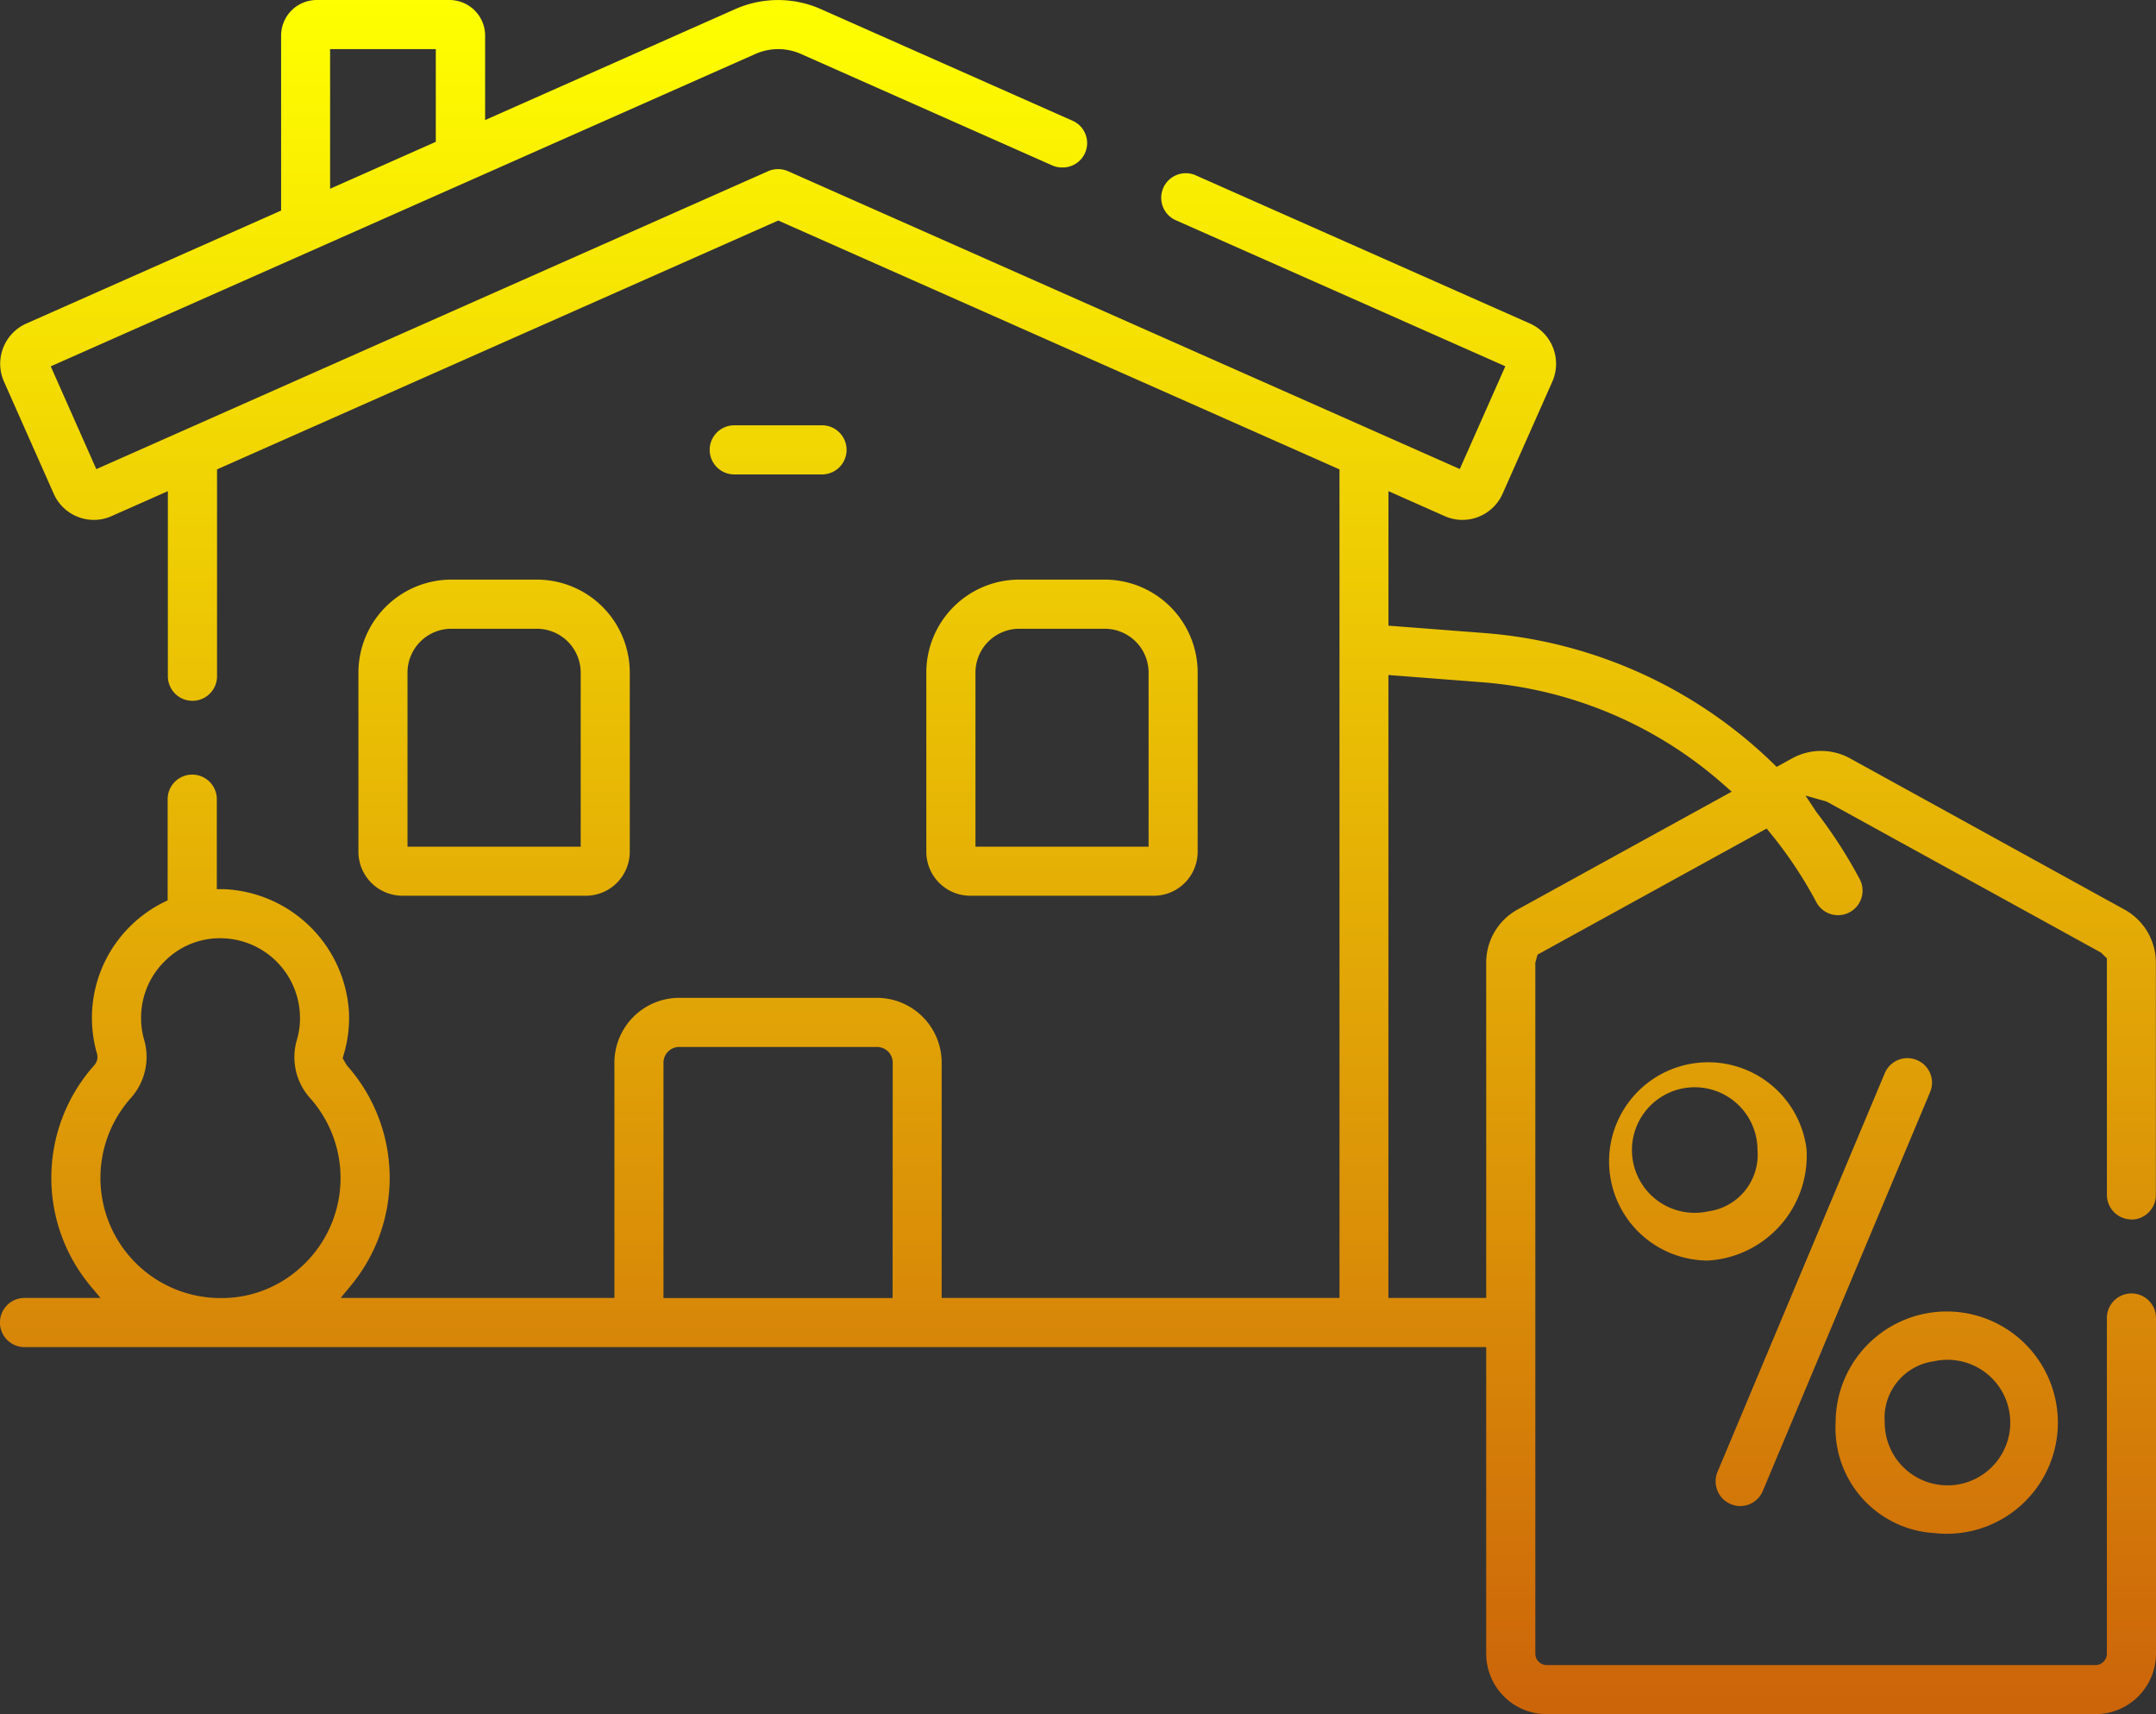 <svg xmlns="http://www.w3.org/2000/svg" width="79.551" height="63.235" viewBox="0 0 79.551 63.235">
   <rect x="0" y="0" width="79.551" height="63.235" fill="#333333" stroke="none"/>
   <linearGradient id="linear-gradient" x1="0.5" x2="0.5" y2="1" gradientUnits="objectBoundingBox">
      <stop offset="0" stop-color="#ff0"/>
      <stop offset="1" stop-color="#cc640a"/>
    </linearGradient>
  <path id="imobiliario" d="M21.614,33.043a1.624,1.624,0,0,0,1.623-1.621V24.809a3.431,3.431,0,0,0-3.428-3.428H16.654a3.433,3.433,0,0,0-3.429,3.428v6.612a1.625,1.625,0,0,0,1.625,1.621Zm-6.578-8.233a1.619,1.619,0,0,1,1.618-1.616H19.81a1.619,1.619,0,0,1,1.616,1.616v6.423H15.036ZM42.57,33.043a1.623,1.623,0,0,0,1.621-1.621V24.809a3.431,3.431,0,0,0-3.428-3.428H37.607a3.431,3.431,0,0,0-3.428,3.428v6.612A1.623,1.623,0,0,0,35.8,33.043Zm-6.578-8.233a1.618,1.618,0,0,1,1.616-1.616h3.156a1.618,1.618,0,0,1,1.616,1.616v6.423H35.992Zm-8.9-7.309a.906.906,0,1,1,0-1.812h3.239a.906.906,0,0,1,0,1.812Zm36.28,37.488a.9.9,0,0,1,0-.694l6.171-14.706a.909.909,0,0,1,.837-.556.9.9,0,0,1,.349.072.9.9,0,0,1,.485,1.186L65.043,55a.9.9,0,0,1-.835.556h0a.9.9,0,0,1-.349-.072.905.905,0,0,1-.488-.492m3.29-12.566A3.657,3.657,0,1,0,63.026,46.5a3.877,3.877,0,0,0,3.633-4.076m-3.633,2.262a2.316,2.316,0,1,1,1.821-2.262,2.107,2.107,0,0,1-1.821,2.262m8.335,11.866a4.1,4.1,0,1,0-3.631-4.074,3.877,3.877,0,0,0,3.631,4.074m0-6.337a2.316,2.316,0,1,1-1.819,2.262,2.107,2.107,0,0,1,1.819-2.262m7.285-5.226a.906.906,0,0,0,.9-.9V35.509a2.234,2.234,0,0,0-1.158-1.957L68.271,27.98a2.22,2.22,0,0,0-2.155,0l-.562.309-.141-.138a17.182,17.182,0,0,0-10.656-4.8l-3.527-.271V18.118l2.074.92a1.606,1.606,0,0,0,.654.14,1.623,1.623,0,0,0,1.484-.965l1.836-4.138a1.627,1.627,0,0,0-.826-2.14L44.089,6.454a.907.907,0,0,0-.735,1.657l12.189,5.4-1.68,3.791L29.078,6.316a.93.93,0,0,0-.371-.077.91.91,0,0,0-.366.077L3.554,17.306,1.872,13.514l26-11.523a2.063,2.063,0,0,1,1.682,0L38.82,6.1a.871.871,0,0,0,.364.077.9.9,0,0,0,.368-1.733L30.283.334a3.9,3.9,0,0,0-3.15,0L17.9,4.429V1.314A1.316,1.316,0,0,0,16.584,0h-4.9a1.315,1.315,0,0,0-1.312,1.314V7.768l-9.4,4.167a1.623,1.623,0,0,0-.826,2.14l1.836,4.138a1.62,1.62,0,0,0,1.48.965,1.578,1.578,0,0,0,.656-.14l2.076-.92v6.827a.907.907,0,1,0,1.814,0v-7.63l20.707-9.18,20.709,9.18V47.88H34.745V39.2a2.392,2.392,0,0,0-2.389-2.391h-7.3A2.394,2.394,0,0,0,22.67,39.2V47.88h-10.1l.362-.439a6.236,6.236,0,0,0-.143-8.152l-.145-.253.041-.143a4.7,4.7,0,0,0,.189-1.586A4.83,4.83,0,0,0,8.26,32.8L8,32.8V29.481a.907.907,0,1,0-1.814,0v3.731l-.149.074a4.7,4.7,0,0,0-1.152.805,4.752,4.752,0,0,0-1.31,4.764.454.454,0,0,1-.094.437,6.234,6.234,0,0,0-.141,8.148l.368.439H.905a.907.907,0,0,0,0,1.814H54.837V61a2.236,2.236,0,0,0,2.232,2.234H77.316A2.238,2.238,0,0,0,79.551,61V48.619a.906.906,0,0,0-1.812,0V61a.422.422,0,0,1-.422.422H57.07a.421.421,0,0,1-.42-.422V35.509l.081-.294,8.454-4.651.14.172a15.535,15.535,0,0,1,1.693,2.543.905.905,0,1,0,1.6-.85,17.624,17.624,0,0,0-1.6-2.477l-.4-.605.781.222L77.52,35.139l.219.213v8.731a.907.907,0,0,0,.907.9M12.18,1.812h3.9v3.42l-3.9,1.731ZM11.16,46.691a4.321,4.321,0,0,1-2.992,1.193A4.432,4.432,0,0,1,4.832,40.5a2.273,2.273,0,0,0,.485-2.149,2.844,2.844,0,0,1-.111-.805,2.913,2.913,0,0,1,.922-2.136,2.854,2.854,0,0,1,1.983-.8A2.945,2.945,0,0,1,11.065,37.4a2.85,2.85,0,0,1-.117.982,2.255,2.255,0,0,0,.488,2.119,4.431,4.431,0,0,1-.277,6.193m21.776,1.19H24.481V39.2a.58.58,0,0,1,.579-.579h7.3a.58.58,0,0,1,.579.579ZM55.993,33.552a2.234,2.234,0,0,0-1.156,1.957V47.88H51.229V24.9l3.388.262a15.238,15.238,0,0,1,8.993,3.791l.285.251Z" transform="translate(0)" fill="url(#linear-gradient)"/>
</svg>

